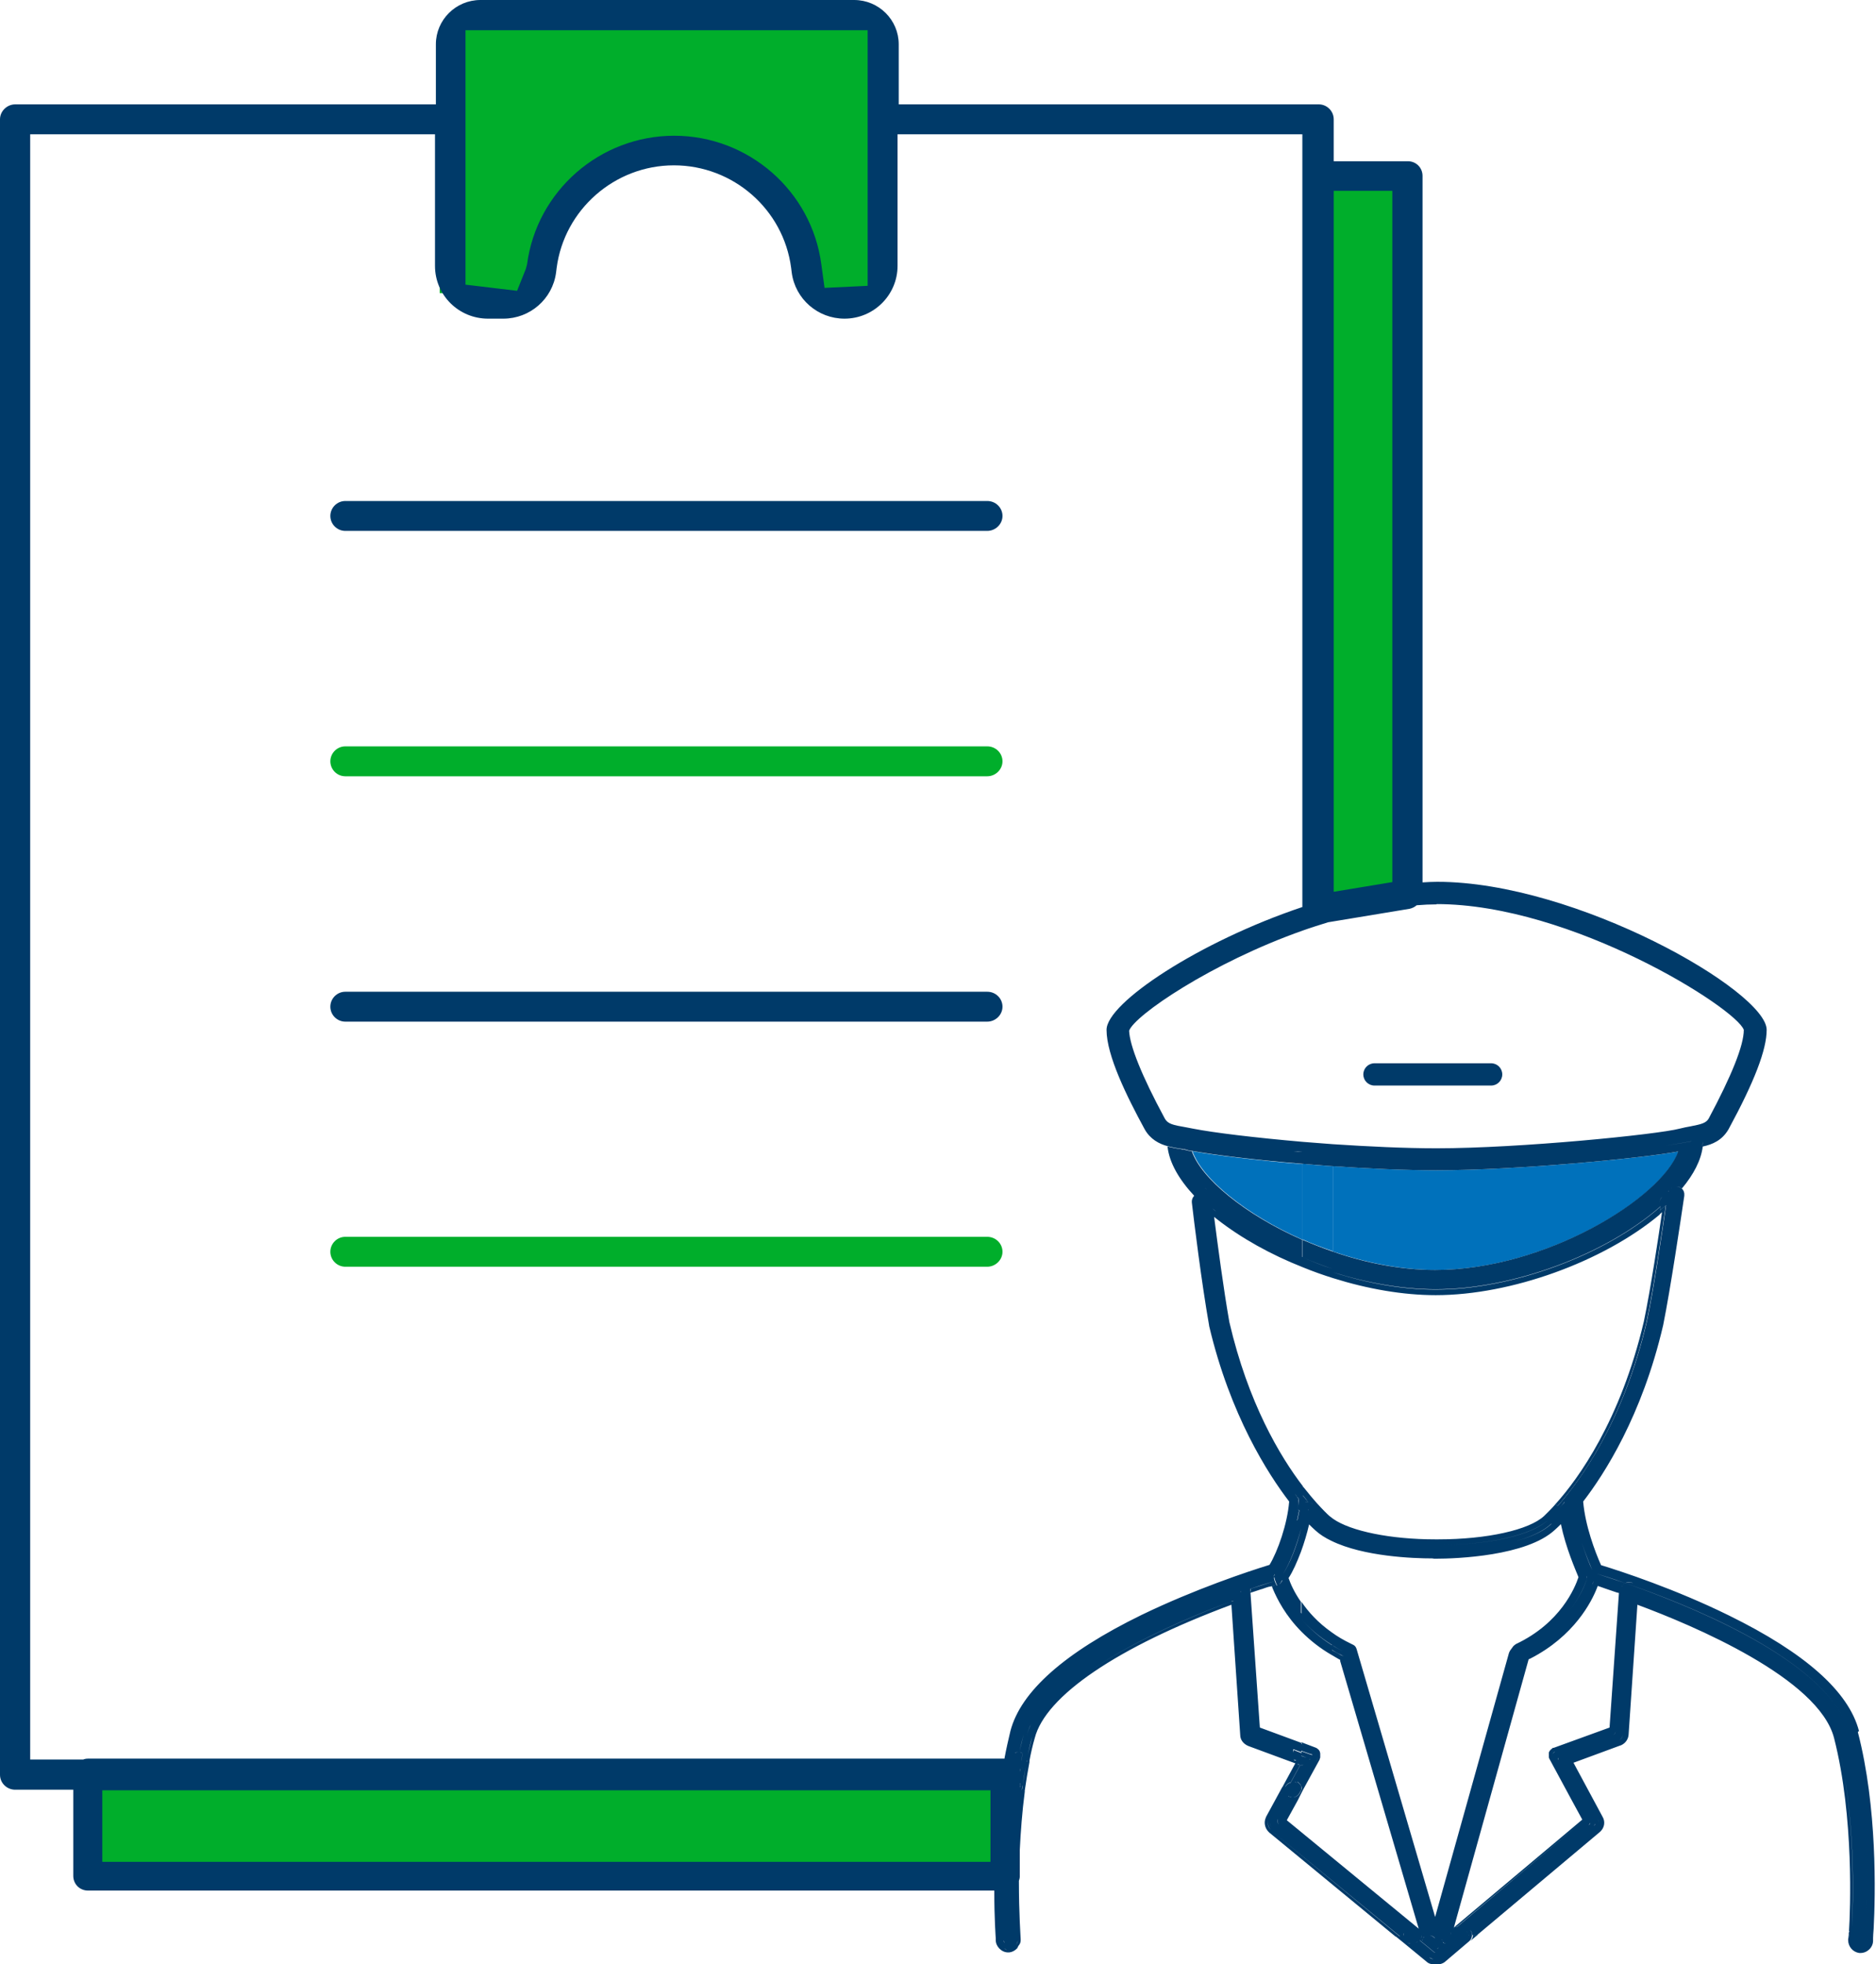 <?xml version="1.0" encoding="UTF-8"?>
<svg xmlns="http://www.w3.org/2000/svg" xmlns:xlink="http://www.w3.org/1999/xlink" id="Livello_1" data-name="Livello 1" viewBox="0 0 64 67">
  <defs>
    <style>
      .cls-1 {
        clip-path: url(#clippath);
      }

      .cls-2 {
        fill: none;
      }

      .cls-2, .cls-3, .cls-4, .cls-5 {
        stroke-width: 0px;
      }

      .cls-3 {
        fill: #00ae2b;
      }

      .cls-4 {
        fill: #003a69;
      }

      .cls-5 {
        fill: #0071bb;
      }
    </style>
    <clipPath id="clippath">
      <rect class="cls-2" width="64" height="67"></rect>
    </clipPath>
  </defs>
  <g class="cls-1">
    <g>
      <path class="cls-3" d="m3,60.5v3.5h31.3v-3.5H3Z"></path>
      <path class="cls-3" d="m48,6h-3v25l3-.5V6Z"></path>
      <path class="cls-3" d="m15,1h15v9h-2c-1-4-3.4-5-5.24-5-1.59,0-3.26,1-4.76,5h-3V1Z"></path>
      <path class="cls-3" d="m33.68,25.46H11.78c-.28,0-.51.23-.51.51s.23.51.51.51h21.9c.28,0,.52-.23.52-.51s-.23-.51-.52-.51Z"></path>
      <path class="cls-3" d="m33.68,42.19H11.78c-.28,0-.51.23-.51.51s.23.51.51.51h21.9c.28,0,.52-.23.52-.51s-.23-.51-.52-.51Z"></path>
      <path class="cls-5" d="m48.97,43.32c3.76,0,7.73-2.45,8.29-4.04-1.24.23-5.52.64-8.25.64-1.09,0-2.33-.06-3.54-.14v2.91c1.11.38,2.32.63,3.5.63h0Z"></path>
      <path class="cls-5" d="m44.44,42.29v-2.58c-1.58-.13-2.98-.3-3.76-.44.32.93,1.81,2.16,3.76,3.02Z"></path>
      <path class="cls-5" d="m45.47,42.69v-2.91c-.35-.02-.69-.05-1.03-.08v2.58c.33.15.68.28,1.03.4h0Z"></path>
      <g>
        <path class="cls-4" d="m11.78,18.11h21.9c.28,0,.52-.23.52-.51s-.23-.51-.52-.51H11.78c-.28,0-.51.23-.51.51s.23.51.51.51Z"></path>
        <path class="cls-4" d="m11.78,34.85h21.9c.28,0,.52-.23.52-.51s-.23-.51-.52-.51H11.78c-.28,0-.51.23-.51.51s.23.51.51.51Z"></path>
        <path class="cls-4" d="m34.73,66.42s0,0,0,0c-.01.02-.01.04-.03.05.01-.01.02-.04.03-.05Z"></path>
        <path class="cls-4" d="m44.16,59.69s0,.03,0,.05v.05s0-.07.02-.09h-.01Z"></path>
        <path class="cls-4" d="m63.42,59.05c-.35-1.35-1.84-2.67-4.45-3.95h0c-1.81-.89-3.63-1.49-4.35-1.71-.21-.47-.54-1.35-.61-2.17.71-.92,2.01-2.92,2.73-6.02.25-1.24.6-3.6.72-4.41.01-.1-.02-.19-.09-.25,0,0,0,0,0,0-.02-.02-.04-.03-.07-.04-.09-.04-.19-.03-.27.02,0,0,0,0,0,0,0,0,0,0,0,0,0,0,0,0,0,0,0,0,0,0-.01.01,0,0,0-.01.01-.01.08-.05.19-.06.28-.02.03.01.05.03.07.04.4-.48.65-.96.71-1.43.33-.07.66-.21.88-.59.89-1.64,1.3-2.72,1.3-3.39,0-1.32-6.5-5.05-11.24-5.05-.16,0-.34.01-.5.02V6c0-.28-.22-.5-.5-.5h-2.53v-1.43c0-.28-.23-.51-.51-.51h-14.33V1.51c0-.83-.68-1.51-1.52-1.51h-12.75c-.84,0-1.52.68-1.52,1.51v2.05H.52c-.28,0-.52.23-.52.51v56.47c0,.28.23.51.52.51h1.98v2.94c0,.28.22.5.5.5h30.92c0,.97.05,1.62.05,1.63,0,.02,0,.03,0,.05,0,0,0,.01,0,.01,0,.22.2.42.42.42.01,0,.03,0,.04,0,.1-.01.19-.06.26-.13-.05.06-.13.09-.2.09-.04,0-.08,0-.11-.02h0s0,0,0,0c.04.02.07.02.11.02.08,0,.15-.03.2-.09.01-.01.02-.03.03-.05.01-.02.03-.05.04-.07,0,0,0,0,0,0,.01-.04.01-.09,0-.13h0s0-.02-.01-.03h0s0,0,0,0h0s0,.02.01.04c0,.04,0,.09,0,.13.01-.02.03-.05.04-.07.01-.03.02-.06.02-.09h0s0-.01,0-.02c0-.01,0-.03,0-.04h0c0-.05-.06-.85-.06-1.98.01-.04.03-.09.03-.14v-.91c.03-.62.08-1.3.17-1.99,0,0,0,0,0,0,0,0,0,0,0,0h0s0,0,0,0c0-.01,0-.02,0-.04h0v.03s0-.02,0-.03h0c.05-.34.1-.66.16-.97,0,0,0,0,0,0h0s0,0,0,0c0,0,0,0,0,0,0,0,0,0,0,0,0-.02,0-.03,0-.05.05-.27.11-.53.18-.77h0c.37-1.44,2.81-3.1,6.71-4.55l.3,4.44c0,.17.11.31.28.38l1.38.51h0l.22.08h0s.09.03.09.03l-.09-.03-.44.81c.04-.07.11-.12.18-.14h0c-.08.02-.14.07-.18.14-.02.04-.03.09-.03.13h0s.01-.09.03-.14l-.07.13h0l-.49.9s0,.02-.01.03c-.07.16-.03.35.1.48,0,0,.01.01.02.02l4.31,3.55h.15s-4.39-3.62-4.39-3.62h0s-.01-.01-.02-.02c-.09-.09-.12-.23-.08-.35,0-.02.01-.03.02-.05l.46-.84s0,0,0,0l-.46.84s-.02.03-.02.05c-.04.12,0,.26.08.35,0,0,.01.01.02.02l4.39,3.61h0s0,0,0,0h0s0,0,0,0h-.15s.26.21.26.21c0,0,0,0,0,0,0,0,0,0,0,0l.79.65c.07.07.17.1.28.1h.08c.12,0,.23-.04.3-.11l.8-.68s0,0,0,0c.06-.05.1-.13.1-.21h0s.01-.01.01-.01h-.01s0-.06-.02-.09h0s-.03-.06-.05-.08l-.1.09s.02.06.02.09h0s0-.06-.02-.09l-.11.1h0l.12-.1s-.03-.06-.05-.08l-.22.18h0s.22-.18.22-.18h0s.07-.06.07-.06c0,0,0,0,0,0l-.07.06s.04.05.05.08l.1-.08s0,0,0,0h0s.04.05.05.08l4.24-3.57c.09-.07.12-.19.06-.29l-1.1-2.03,1.81-.66s0,0,0,0c.07-.03.14-.11.14-.2l.32-4.68h0s-.32,4.68-.32,4.68c0,.1-.07.17-.14.2,0,0,0,0,0,0l-1.81.66,1.1,2.03c.06.09.03.22-.06.29l-4.24,3.57s.02.06.02.09h.01s.15,0,.15,0l4.18-3.51c.16-.13.21-.35.1-.53l-.99-1.84,1.6-.59s.02,0,.03-.01c.15-.07.24-.21.25-.36l.3-4.43c1.89.7,6.19,2.51,6.71,4.55.69,2.7.55,5.93.51,6.56v.02h.01c.02-.05.05-.1.09-.13.04-.84.14-3.9-.52-6.47-.3-1.18-1.83-2.28-3.45-3.14,1.62.86,3.15,1.96,3.45,3.14.66,2.57.57,5.63.52,6.47-.04.03-.07.08-.09.13h0s-.01.05-.02.07c0,.07.02.15.07.2,0,0,0,0,0,0-.05-.06-.08-.13-.07-.21,0,.14-.02.22-.02.22,0,0,0,.02,0,.03,0,.22.16.41.38.44.01,0,.03,0,.04,0,.23,0,.43-.19.43-.42,0-.01,0-.05,0-.09,0-.07.01-.18.02-.32.06-1.16.13-4.13-.54-6.71Zm-13.32,6.96h.02s0-.01,0-.01l-.02.02h0Zm6.81-24.97s-.04.04-.07.06c-.13.89-.42,2.88-.66,3.99h0c-.81,3.45-2.3,5.45-3.05,6.29,0,0,0,0,0,0-.18.2-.31.33-.39.4h0c.08-.07.22-.2.39-.4-.02-.03-.03-.07-.03-.11-.19.22-.34.36-.42.44-.51.48-1.96.8-3.61.8h-.11c-1.52,0-2.88-.28-3.48-.7h0s-.09-.07-.13-.1c-.08-.07-.23-.22-.43-.44h0s-.02.07-.03.1c0,0,0,0,0,0,.02-.03.03-.07.03-.1-.06-.07-.12-.14-.19-.22h0c-.08-.1-.17-.21-.26-.32,0,0-.02,0-.02,0v.12h0v.16c.07.09.13.16.19.24,0,0,0,0,0,0h0c-.06-.07-.13-.15-.19-.23h0s0,0,0,0v-.16s0,0,0,0v-.13s-.04,0-.07.01c.02,0,.04-.01.07-.01v-.03c-.79-1.03-1.87-2.85-2.51-5.6-.2-1.13-.4-2.65-.52-3.59.03.03.07.05.1.08,0-.05-.01-.09-.02-.13-.07-.06-.14-.11-.21-.17.06.46.14,1.1.23,1.77-.09-.67-.17-1.31-.23-1.77-.02-.02-.05-.04-.07-.06,0,0,0,0,0,0,.02.02.05.04.07.06,0-.03,0-.06,0-.09,0,0,0,0,0,0,0,0,0,0,0,0h0s0,0,0,0c0,0,0,0,0,0,0,0,0,0,0,0h0s0,0,0,0h0,0c-.01-.13-.03-.24-.04-.33,0-.08-.02-.14-.02-.19,0-.06-.02-.09-.06-.11-.01-.02-.05-.03-.09-.03,0,0,0,0,0,0,.05,0,.08.01.09.03.03.02.06.06.06.11,0,.05.01.11.02.19h0c.01.09.03.2.04.33.02,0,.05,0,.07.02h0s.09.07.13.11c0,0,0,0,0,0h0s-.09-.07-.13-.11c-.02-.02-.04-.02-.07-.02,0,.03,0,.06,0,.09.07.06.14.11.21.17h0s0,0,0,0c0,.04.01.09.02.13.83.65,1.84,1.21,2.93,1.64h0c.34.14.68.26,1.03.37v-.1s0,0,0,0v.1c1.18.37,2.39.58,3.5.58,2.57,0,5.71-1.14,7.63-2.74,0-.05.01-.1.02-.14,0-.06.02-.11.02-.14-1.87,1.65-5.06,2.83-7.67,2.83-1.11,0-2.32-.21-3.5-.59h0c1.18.37,2.39.58,3.5.58,2.61,0,5.8-1.18,7.67-2.83,0,0,0,0,0,0,0,0,0,0,0,0,0,.04-.01.09-.02.14.07-.06.15-.13.22-.19h0s0,0,0,0c.02-.02.04-.04.07-.06h0s0,0-.01,0c0,0,0,0,.01,0h0Zm-2.59,13.02s.03-.09.05-.13h0s0,0,0,0c-.01.04-.03.08-.05.13.01,0,.03,0,.05.01h0s.03,0,.04,0l.1.03h0s.09.03.09.03c.06.02.11.04.17.06.12.04.24.08.38.13l.08.02-.32,4.59-1.9.69s-.01,0-.02,0c0,0-.02,0-.03.01,0,0,0,0,0,.01-.05.03-.1.08-.12.14,0,0,0,0,0,0,0,0,0,.01,0,.02,0,0,0,0,0,0,0,.02,0,.04,0,.06h0s0,.02,0,.03c0,.02,0,.04,0,.05,0,0,0,0,0,0,0,.02.01.04.02.06,0,0,0,0,0,0l.75,1.39.37.68-4.38,3.68,2.55-9.15.05-.02c1.51-.77,2.1-1.95,2.28-2.41l.03-.08-.1-.03s-.03,0-.04,0c-.02,0-.03,0-.05-.01-.19.5-.78,1.67-2.29,2.41h0l-.05.07-2.65,9.46h0s0,.02,0,.02h0v.02s0-.02,0-.02h0v-.02s-.01.01-.01.01h.02s2.65-9.47,2.65-9.47l.05-.07c1.51-.74,2.1-1.9,2.29-2.41h0Zm1.05.17h0s0,0,0,0l-.33,4.8-1.99.72s-.07.05-.08.08c-.01.04-.01.09.01.12h0s-.02-.08-.01-.12c.01-.03.05-.07.08-.08l1.99-.72.33-4.8Zm-.08-.03s.04-.09.07-.12h0s-.06.08-.07.12h0Zm-2.33,5.63s0,0,0,0c.04-.1.12-.18.22-.22l1.76-.65h0s-1.76.65-1.76.65c-.1.04-.18.12-.22.22Zm-3.24,5.89s0,0,0,0h0s0,0,0,0h0s0,0,0,0h0c-.05,0-.1.03-.14.06-.04.03-.07.08-.08.13h0s-.01.06-.01.09h0s0,0,0,0c0,0,0,0,0,0h0s0,.03,0,.05l-.15.12h0s.15-.12.15-.12c0-.02,0-.03,0-.05h0s0-.06.01-.09c.02-.05.04-.09.08-.13h0s.01-.01.01-.01c.04-.03.08-.05.13-.06l4.31-3.62h0s-4.31,3.63-4.31,3.63Zm.1,0c-.06,0-.13.02-.18.07h0s0,0,0,0c.05-.04.11-.06.18-.07h0Zm-.4.56h0s-.05.03-.08.03c.03,0,.06,0,.08-.03Zm-.17,0h0s0,0,0,0h0s.05.02.08.02c0,0,0,0,0,0-.03,0-.05,0-.08-.02,0,0,0,0,0,0v.02c-.02.05-.05.1-.09.13.04-.03.07-.07.09-.13v-.02s-.06-.08-.05-.13h0s0-.02,0-.03l.04-.13h0s-.05,0-.07.01h0s.05-.01.07-.01h-.15s-.02.07-.02.07c0,0,0,0,0,0l.02-.07h0l2.69-9.59h0s-2.69,9.59-2.69,9.59h.15s0,0,0,0h0l-.04.13h0s0,.02,0,.03l.12-.1h0s.06-.05.06-.05h0,0s-.06.05-.06.05h0s-.12.1-.12.1c0,.05.02.1.06.12Zm-.81-.09h0s0,0,0,0l.04.03h0s.46.38.46.38c0,0,.02.01.03.01h.08s.04,0,.04,0h0s0,0,0,0c0,0,0,0-.05,0h-.08s-.02,0-.03-.01l-.46-.38s0,0,0,0l-.04-.03Zm-.26-.27l.11.09h.02s-.02,0-.02,0h0l-.11-.09Zm.07.12l-.03-.03h0l.03.03Zm-.4-.2s0,0,0,0l.1.08h0s0,0,0,0h0s-.1-.08-.1-.08Zm.08-.06h0s0,0,0,0c-.03.02-.05.04-.07.06h0s.05-.05.07-.06h0s0,0,0,0h0s0,0,0,0c.02,0,.03-.02.05-.02h0s0,0,0,0c0,0,0,0,0,0l.06.05h0s-.06-.05-.06-.05c-.02,0-.03.01-.05.02Zm.07.06l.22.18h0l-.22-.18s0,0,0,0Zm.18-.1h0l.32.27c0-.08-.04-.15-.1-.2h0c.06.05.1.13.1.2h0s0,0,0,0l.06.05s0,0,0,0l-.06-.05h0s0,.07-.02.1c0,.02-.01.03-.02.05h0s.02-.03.02-.05c.01-.03.02-.07.02-.1h0s0,0,0,0h0l-.32-.27Zm.04,0h0c.07,0,.13.02.18.06h0c-.05-.04-.11-.06-.18-.06Zm.25.06h0s0,0,0,0h0s.07.08.09.13h0s0,0,0,0c-.02-.05-.05-.1-.09-.13h0s0,0,0,0h0Zm.3.49s-.05.02-.07.02c-.03,0-.06-.01-.09-.03l-.1-.09s0,0,0,0h0s0,0,0,0c.02-.02.04-.05.05-.08,0-.02,0-.03.01-.05h0s0,0,0,0c0,.02,0,.03-.01.05-.01.03-.03.06-.05.09l.1.09s.06.03.09.03c.02,0,.05,0,.07-.02h0s0,0,0,0h0Zm-.07-.24h0s.14.11.14.11l-.14-.11Zm.03-.04h0s0,0,0,0l-.05-.04h0s-.05-.04-.05-.04l.02.08h0s-.02-.08-.02-.08h0,0s.05.04.05.04h0s.05.04.05.04h0Zm-.08,0h0s0,0,0,0l.05.16h0s-.05-.16-.05-.16h-.08s0-.05-.01-.08h0s.01.05.01.08h.08Zm.36.29h0s-.17-.14-.17-.14c0,0,0,0,0,0l.17.14Zm0-.07l.04-.16s0,0,0,0l-.05.16h0Zm.07.22s-.04.02-.06.02h0s.04-.02.06-.02Zm5.06-12.6c-.06.2-.23.61-.58,1.07.35-.46.52-.88.58-1.07,0-.03-.01-.06,0-.09l-.03-.06s0-.02-.01-.03c-.1-.24-.42-.96-.59-1.76l-.08-.4h0l.08.4h0c.17.8.48,1.52.59,1.76,0,0,0,.02.01.03l.03.06s0,.06,0,.09c0,0,0,0,0,0,0,0,0,0,0,0Zm-.74-2.33h0l.05-.05h0s-.05.05-.05.05Zm-.02-.28c-.07.08-.13.15-.19.21,0,0,0,0,0,0h0s-.02-.02-.03-.03h0s.02.02.03.03c.06-.06.12-.13.18-.21,0,0,0,0,0,0,.04-.01.09-.01.13,0,0,0,0,0,0,0-.04-.01-.09-.01-.13,0Zm-.45.74h0s0,0,0,0c-.72.67-2.47.9-3.9.92h-.05s.04,0,.04,0c1.43-.01,3.18-.25,3.9-.92Zm-3.86.72c1.71,0,3.18-.33,3.74-.85h0s0,0,0,0c-.55.52-2.02.85-3.74.85h0Zm3.76-.88c.07-.06.17-.16.3-.3-.13.14-.23.24-.3.3Zm-7.61.02c-.08-.07-.21-.2-.39-.39,0,0,0,0,0,0,.18.19.31.32.39.39.07.07.16.13.26.19h0s0,0,0,0v.21s0,0,0,0v-.21c-.1-.06-.19-.12-.26-.19Zm-.49-.51c-.01.06-.05.12-.1.16h0s0,.01,0,.01h.01s0,.01,0,.01c0,0,0,0-.01,0h0s.01,0,.01,0h-.01s0-.01,0-.01l-.04-.04h0s.04.04.04.04h0c.05-.05.09-.11.11-.18h0s0-.03,0-.05c0,0,0,0,0,0,0,0,0,0,0,0h0s0,0,0,0h0s0,0,0-.01v-.08h0s0,0,0,0v.08s0,0,0,.01h0s0,0,0,0c0,0,.02.01.02.02l.11.11h0s0,0,0,0c-.01.01-.02.02-.03.03,0,0,0,0,0,0,.01-.01.02-.02.03-.03l-.11-.11s-.01-.01-.02-.02c0,.02,0,.03,0,.05,0,0,0,0,0,0Zm-.38.09l-.02.1s0,0,0,0l.02-.1c.01-.06.05-.12.1-.15h0s.04-.03.06-.03c.04-.01.09-.01.13,0h0s-.09-.01-.13,0c-.02,0-.05.02-.07.03h0c-.05.03-.09.09-.1.15Zm.1.13v.53s0,0,0,0v-.54s0,0,0,0Zm0,.7c.03-.11.06-.23.08-.34l.08-.4s-.02,0-.02,0c0,0,0,0,0,0,0,0,.02,0,.02,0l-.08.4c-.02.11-.05.23-.08.34h0Zm-.2-1.19s-.05-.07-.08-.11c0,0,0,0,0,0,.03.04.06.07.08.11l.06.07v.09c-.02.09-.03.18-.04.27,0,0,0,0,0,0,.01-.09.02-.18.03-.26v-.09s.01,0,.01,0l-.06-.07Zm0,.8l.07-.34s0,0,0,0c-.02,0-.03-.02-.04-.03,0,0,0,0,0,0,0,0,0,0,0,0,.01.01.03.02.05.03,0,0,0,0,0,0,0,0,0,0,0,0l-.07.34c-.03.15-.07.31-.12.47.05-.16.09-.31.12-.47Zm-2.41-6.75h0s0,0,0,0c-.03-.2-.07-.41-.1-.62.03.22.07.43.1.62Zm-.35-3.77s0-.02,0-.03h0s0,.02,0,.03Zm.47.43c.43.3.9.58,1.41.84-.51-.26-.98-.54-1.41-.84Zm3.51,1.71h0c-.35-.11-.69-.23-1.03-.37h0s0,0,0,0v-.1s0,0,0,0v.1c.34.14.68.26,1.03.37Zm3.5.59c.51,0,1.04-.04,1.57-.13-.53.08-1.05.13-1.57.13h0Zm7.94-3.44s0,0,0,0c0,0,0,0,0,.01,0,0-.02.13-.05.36,0,0,0,0,0,0h0c.04-.23.05-.36.05-.36,0,0,0,0,0-.01-.06.06-.12.12-.2.19-.05.05-.09.12-.09.2,0,0,0,0,0,0,0-.07.03-.15.09-.2.08-.07.14-.13.2-.19,0,0,.01,0,.02-.01,0,0,0,.01-.02.02,0,0,0,0,0,0Zm0,.4s0,0,0,0h0s0,0,0,0Zm.17-.51s.07.03.09.06c-.02-.03-.05-.05-.09-.06h0s0,0,0,0Zm.1.24s0,0,0,0c-.08.09-.17.18-.27.27,0,0,0,0,0,0,.1-.09.19-.18.27-.27Zm.31-1.53h0s.07-.02.11-.03c-.04,0-.07.02-.11.03Zm.22-.3s-.14.03-.39.07c-.14.02-.31.05-.51.08.2-.03.37-.06.5-.08,0,0,0,0,0,0,.25-.04.39-.07.39-.07,0,0,0,0,0,0Zm.37.18h0c0-.06.01-.12.01-.18,0,0,0,0,0,0,0,.06,0,.12-.01.18Zm-9.07-8.27c4.6,0,10.22,3.55,10.48,4.29,0,.53-.41,1.55-1.2,3.03-.09.15-.25.19-.61.26-.13.02-.25.05-.38.08-.76.2-5.44.67-8.29.67-1.09,0-2.33-.06-3.54-.14h0c-.35-.03-.69-.05-1.03-.08h0c-1.61-.14-3.03-.31-3.74-.45-.09-.02-.17-.03-.26-.05-.41-.07-.6-.11-.7-.29-.8-1.48-1.2-2.5-1.22-3,.18-.52,2.81-2.32,5.93-3.42h0c.28-.1.57-.19.86-.28l2.78-.46c.09-.02.17-.06.24-.12.23-.02.46-.03.68-.03h0Zm4.74,8.6c-1,.08-2.13.14-3.34.14,1.21,0,2.34-.06,3.34-.14Zm-9.31-.15h0c-.11,0-.21-.01-.31-.02.1,0,.2.01.31.02Zm-3.82-.31h0s0,0,0,0c0-.01,0-.03,0-.04,0-.2-.17-.37-.39-.37,0,0,0,0,0,0,.22,0,.39.17.39.37,0,.01,0,.03,0,.04Zm4.88-32.47h2v23.58l-2,.33V6.5ZM15.87,1.03h13.73v8.72l-1.47.07-.11-.8c-.33-2.51-2.49-4.39-5.02-4.39s-4.69,1.88-5.02,4.39l-.04.15-.3.75-1.76-.21V1.03ZM1.03,4.58h13.81v4.49c0,1,.81,1.8,1.81,1.8h.52c.91,0,1.68-.67,1.8-1.57l.02-.16c.26-1.99,1.98-3.5,4-3.5s3.74,1.5,4,3.5l.02.16c.12.9.89,1.57,1.8,1.57,1,0,1.81-.81,1.81-1.8v-4.49h13.81v26.36s.04-.01.06-.02h0s-.04.01-.06.02h0c-3.52,1.18-6.68,3.27-6.68,4.19h0c0,.87.69,2.27,1.3,3.39.19.34.49.5.79.58h0c.16.04.32.07.47.09.02,0,.04,0,.06.01h0c-.1-.18-.15-.28-.15-.28h0s.05.1.15.28h0c.05,0,.11.02.17.04.04,0,.08.02.13.02,0,0,0,0,0,0,0,0,0,0,0,0h0s0,0,0,0h0c.78.14,2.18.31,3.76.44h0c.34.03.68.05,1.03.08h0c1.21.08,2.45.14,3.54.14h0c2.74,0,7.02-.41,8.25-.64-.56,1.58-4.52,4.04-8.29,4.04-1.18,0-2.39-.24-3.5-.63h0c-.35-.12-.7-.26-1.03-.4v.59c.32.15.66.28,1.03.4h0c-.36-.11-.71-.25-1.03-.4-.3-.14-.58-.29-.85-.45.26.16.55.31.84.45v-.59c-1.95-.86-3.44-2.09-3.76-3.02-.05,0-.09-.02-.13-.02-.06-.02-.11-.03-.17-.04,0,0,0,0,0,0-.02,0-.04,0-.06-.01-.15-.02-.31-.05-.47-.09.06.55.39,1.12.91,1.68-.06.06-.09.15-.08.23.07.61.33,2.73.59,4.2,0,0,0,0,0,.01.72,3.05,2.01,5.05,2.73,5.99-.06.76-.39,1.7-.67,2.16-.72.22-2.55.83-4.37,1.71-2.62,1.28-4.12,2.61-4.47,3.96-.07.29-.14.6-.2.92,0,0,0,0,0,0,0,0,0,0,0,0,0,0,0,.01,0,.02H3c-.06,0-.11.01-.16.03h-1.81V4.58Zm41.64,49.72l.32,4.66h0l-.32-4.66s-.01-.07-.02-.1l-.08.03h0s.08-.03.08-.03c0,0,0,0,0,0l.09-.03h0c.21-.07.39-.13.56-.18l.22-.06h0s-.21.06-.21.06c-.17.06-.35.11-.56.18l-.09.03s.02.07.02.1Zm.8-.51h0s.02,0,.04,0c-.01,0-.02,0-.04,0Zm-.04-.14c-.15.05-.51.16-1,.33,0,0,0,0,0,0-2.19.76-7.02,2.68-7.66,5.15h0s0,0,0,0c.64-2.47,5.47-4.39,7.66-5.15,0,0,0,0,0,0,.49-.17.85-.28,1-.33l.09-.02h0s-.09.02-.09.02Zm-8.64,6.79s0,0,0,0c0-.04.01-.08.02-.12h0s-.01.08-.02.12Zm-.24,5.73h0s0,0,0,0h0s0,0,0,0h0s0,0,0,0c0,0-.01-.11-.02-.28h0s0,0,0,0c.01.18.02.28.02.28h.1s0,0,0,0h-.1Zm.09.02h0s0,0,0,0h0s0,0,0,0Zm-.08-6.43s-.02,0-.04,0h0s0,0,0,0c.01,0,.03,0,.04,0h.06s0,0,0,0h0s0,.03,0,.04c.04-.03.09-.04.15-.04h0c-.05,0-.1.01-.14.04-.02.08-.03.16-.05.24h.19s-.19,0-.19,0c0,.02,0,.03,0,.05,0,0,0,0,0,0,0-.02,0-.03,0-.05h-.09s0,0,0,0h.09c.02-.08.03-.16.05-.24,0,0,0,0,0,0h0s0-.03,0-.04h-.06Zm-.09.24s0,.03,0,.04h0,0s0,0,0,0c0,0,0,0,0,0h0s0,0,0,0h0s0-.03,0-.05c0,0,0,0,0,0Zm-30.98,3.51v-2.44h30.3v2.44H3.5Zm30.7,1c0,.66.02,1.18.04,1.46.05-.05.12-.09.19-.09,0,0,0,0,0,0-.07,0-.14.04-.19.09,0,.06,0,.11,0,.14.01.05.01.07.01.08h0s.02.07.04.09c-.03-.03-.04-.06-.04-.09,0-.01,0-.03-.01-.08,0-.04,0-.09,0-.14,0,0,0,0,0,0-.02-.28-.04-.8-.04-1.46h0Zm.07,1.95h0s.07.05.11.07c-.04-.02-.08-.04-.11-.07Zm.39-.1c-.05.06-.13.09-.21.09-.16,0-.29-.13-.29-.28,0-.01,0-.03,0-.05,0,0,0,0,0,0,0,.02,0,.04,0,.05,0,.16.13.28.29.28.08,0,.16-.03.21-.09.04-.04.06-.1.07-.16h0c0,.06-.03.12-.07.16Zm.07-.17h-.06s0,0,0,0h-.03s0,0,0,0h.03s.06,0,.06,0h0Zm0,0h0s0,0,0,0h0s0,0,0,0c0,0,0,0,0,0Zm0,0h0s0,0,0,0c0,0,0,0,0,0Zm0-.02h-.09s0-.01,0-.02c0-.01,0-.09-.02-.21,0,0,0,0,0,0,0,.13.01.2.02.21,0,0,0,.01,0,.02h.09Zm.08-5.28s0,0,0,0c0,.03,0,.06-.01.09h0s0-.06.01-.09c0,0,0,0,0,0,0-.02,0-.05.01-.07,0,0,0,0,0,0,0,0,0,0,0,0,0,0,0,0,0,0h0s-.02,0-.02,0h0s.02,0,.02,0c0,0,0,0,0,0,0,0,0,0,0,0,0,.02,0,.05-.01.07Zm.06.21s0,0,0,.01c0,.07-.02.13-.02.2,0,0,0,0,0,0,0,0,0,0,0,0,0,0,0,0,0,0,0-.06.02-.13.02-.19,0,0,0,0,0,0,0-.01,0-.02,0-.04h0s0,0,0,0h0v.03Zm.17-1.05s0,.04-.01.05c-.01.06-.02.12-.03.19,0,0,0,0,0,0h0c-.03.19-.07.39-.1.6,0,0,0,0,0,0,0,.06-.02.12-.03.18h0s0,0,0,0h0c0-.06.02-.12.03-.18,0,0,0,0,0,0,.03-.21.06-.41.1-.6-.03.02-.06.03-.1.04,0,0,0,0,0,0,.04,0,.07-.02.1-.04.01-.06.02-.13.03-.19h0s0,0,0,0h0s0-.04.01-.05h-.09c-.02.08-.03.16-.04.24,0,0,0,0,0,0,0,0,0,0,0,0-.03.02-.07.03-.1.04h0s0,0,0,0h0s.07-.02.1-.04c.01-.08.03-.16.04-.24h-.1c-.02.09-.03.19-.05.28,0,0,0,0,0,0,.02-.09.03-.19.05-.28h0s0,0,0,0c0,0,0,0,0,0h0c.02-.08.03-.16.05-.24-.03-.02-.06-.03-.09-.04,0,0,0,0,0,0,.03,0,.06.02.09.04,0-.01,0-.02,0-.03,0,0,0,0,0,0h0c.04-.19.08-.38.13-.56.04-.14.09-.28.15-.41-.06.14-.11.27-.15.41-.05.18-.09.37-.13.56,0,0,0,0,0,0,0,.01,0,.02,0,.04h0s0,0,0,0h0s0,0,0,0c-.02.08-.03.16-.05.24h.18c0-.06-.02-.11-.05-.16,0,0,0,0,0,0,.03.05.05.1.05.16h0,0Zm6.99-5.43c-1.87.7-6.28,2.54-6.81,4.63-.05.2-.1.41-.15.62,0,0,0,0,0,0,.05-.22.09-.42.15-.62.54-2.09,4.94-3.94,6.81-4.63l.08-.02-.08.03Zm2.11,5.29l-1.48-.54c-.1-.04-.15-.12-.15-.21l-.32-4.68h0s.32,4.68.32,4.68c0,.1.06.18.15.21l1.48.54h0Zm.11.14h-.08s-.01-.02-.02-.03h0s-.02-.07-.02-.1h0s0,0,0,0h0s0,.07.02.1l.09.03h.02s0,0,0,0h-.02Zm-.11-.23h0s0,.07.02.1h0s-.02-.07-.02-.1Zm.13.23h0s.03.02.05.03h0s-.04-.02-.05-.03Zm-.41.89c.04-.07.1-.12.18-.14h0s0,0,0,0h0l.33-.6s-.03,0-.05-.01h-.04s0-.01,0-.01h.04s.03.02.05.03h0s.07,0,.11,0h0s-.07.01-.11,0l-.33.6h.11,0s0,0,0,0h0s-.04,0-.04,0c.01,0,.03,0,.04,0-.01,0-.03,0-.04,0h-.07s0,0,0,0l-.15.27h0s-.06,0-.06,0c0,0,0,0,0,0h.06l.15-.27c-.08.02-.14.07-.18.14h0Zm.56-.84h0s-.07,0-.1-.01h0s0,0,0,0c.03.01.07.02.1.02l.03-.06h0s-.03.06-.03.06c0,0,0,0,0,0h0s0,0,0,0h0s0,0,0,0Zm.26-.07s0-.02.01-.04c0,0,0,0,0,0h0s0,0,0,0c0,.01,0,.03-.01.04l-.43.78s0,0,0,0h0s-.06-.02-.09-.02h0s0,0,0,0h0,0s0,0,0,0c.03,0,.06,0,.09.02l.43-.78Zm-.2.16l.07-.13s0,0,0,0l-.07.13s0,0,0,0Zm-.59,1.07h0s-.02-.03-.03-.04c-.01-.02-.02-.04-.02-.05h0s.01.04.02.05c0,.02.02.03.03.04Zm-.04-.32s0,0,0,0h0s0,0,0,0Zm0,0h0s-.03.08-.03.13h0s.01-.09.03-.13Zm-.07.13h0l-.05.09s.01.03.02.05c0,.02.02.03.03.04h0s-.02-.02-.03-.04c0-.02-.02-.03-.02-.05l.05-.09Zm-.38,1.27c-.08-.08-.1-.18-.06-.28,0,0,0,0,0,0l.44-.8s.05.05.08.06l.03-.06h0s-.03.06-.03.06c0,0,0,0,0,0h0s-.05-.04-.08-.06l-.44.8s0,0,0,0c-.04.09-.02.2.06.28h0Zm.06-.07s0,0,0,0h0s0,0,0,0Zm.18-.04h0c-.05-.04-.07-.12-.03-.18l.38-.7h0l-.38.7c-.03.06-.02.13.03.18h0Zm.27-.14l.38-.69.1-.19s0,0,0,0l-.11.19.11-.2s0,0,0,0h0l.07-.14-.07.13s0,0,0,0l.07-.13h0l.57-1.04s0,0,0-.01c0-.02.02-.04.02-.06h0s0-.04,0-.07h0s0-.04,0-.05c0,0,0-.01,0-.02,0-.01,0-.02-.01-.03,0,0,0-.01,0-.02,0,0,0,0,0,0,0,0,0,0,0,0-.01-.03-.03-.06-.05-.08-.02-.02-.05-.04-.08-.06,0,0,0,0,0,0,0,0,0,0,0,0,0,0-.02,0-.03-.01l-.37-.14s0,0,0,0c0,0,0,0,0,0l-.1-.04v.02s0,0,0,0v.03l.09.04s0,0,0,0h0s0,0,0,0h0s.13.05.13.05c0,0,0,0,0,0l-.13-.05c.07.03.13.09.16.15h0c-.03-.07-.09-.13-.16-.16-.03-.01-.07-.02-.1-.02h0s-.09.01-.13.03h0s0,0,0,0l-.05-.02s-.07.07-.08.12h0s-.01.03-.01.05h.01s0,0,0,0l.26.1v-.05l-.24-.09s0,0,0,0l.24.09h0s.28.1.28.1c0-.02,0-.03,0-.05,0,0,0,0,0,0v-.05s0-.03,0-.05h-.02s0,0,0,0c0,0,0,0,0,0h.02s0,0,0,0l.15.05s.08.04.09.09c0,0,0,0,0,0-.01-.04-.04-.08-.09-.09l-.15-.05s0,.03,0,.05v.1l.1.03s0,0,0,0h0s-.51.93-.51.93c.04.02.08.06.11.1h0s0,0,0,0h0s0,0,0,0c0,0,0,0,0,0,.02.04.04.08.04.13h0s.49-.9.49-.9c.05-.1.06-.21.02-.31,0,0,0,0,0,0,.04.1.03.22-.02.31l-.49.9s0,.01,0,.02h0l-.07.14-.06.11s0,0,0,0l.06-.11c-.04.07-.11.12-.19.14h0s-.04,0-.06,0h-.11,0s.1,0,.1,0c-.03,0-.06,0-.09-.02h0s-.03,0-.04-.02l-.02.03s0,0,0,0c0,0,0,0,0,0l.02-.03h0s0,0,0,0l.13-.25h0l.13-.25s0,0,0,0l-.13.25h.05l.12-.22s0,0,0,0l-.12.22h.16,0s.07,0,.07,0c0,0,0,0,0,0h-.28l-.13.25s.03.01.04.02h0s.06.02.09.02c.02,0,.04,0,.06,0h0c.08-.02.15-.07.19-.14h0s0,0,0,0l.07-.13h0v-.02s0-.09-.03-.13c0,0,0,0,0,0l-.03.05s0,0,0,0l.03-.05s-.06-.08-.11-.1h0s0,0,0,0l.51-.92h0s0,0,0,0c0,0,0,0,0,0l-.09-.03v-.05s0,.03,0,.05h0s-.28-.1-.28-.1v.05h0v.1l.18.07-.04.08h0s.04-.08.04-.08l-.18-.06v.1h0s0,.03,0,.03h0v-.03l-.26-.09s0,0,0,0l.26.09v-.1h0s0,0,0,0h0v-.1l-.26-.1s-.02.06-.02.09h0s0,0,0,0h0s0,0,0,0h0v-.05s0-.03,0-.05l-1.42-.52s-.03-.03-.03-.04l-.33-4.81s-.02-.06-.04-.07c-.03-.02-.06-.02-.08-.01l-.31.1c-2.38.88-6.44,2.69-6.99,4.83-.05.19-.09.38-.14.58h0c.04-.2.09-.39.14-.58.55-2.14,4.62-3.95,6.99-4.83l.31-.1s.06,0,.08.01c.02.02.04.04.04.07l.33,4.81s0,.03.03.04l1.42.52s0-.03.01-.05l-1.33-.49c-.05-.02-.09-.07-.09-.12h0c0,.05.04.1.09.12l1.33.49s.05-.09.08-.12h0s0,0,0,0l.05.02s.08-.03.13-.03h0s.06,0,.09.02l-.09-.03h0s0,0,0,0v-.03s-.04,0-.07,0h0s.04,0,.07,0v-.02l-1.41-.52-.32-4.6.07-.02c.1-.03.2-.07.3-.1h.01c.06-.02.11-.04.17-.06.02,0,.05-.02.07-.02l.1-.02h0s0,0,0,0h0s0,0,0,0l.1-.03s.03,0,.04,0h0s.02,0,.03,0c-.01-.03-.03-.07-.04-.09l-.04-.11s-.01-.05-.01-.07c0,0,0,0,0,0,0-.04,0-.09.03-.12h0s-.03.08-.03.12c.05,0,.1.04.12.09h0s.06.14.06.14c0,0,.01,0,.02-.02.04-.03.06-.07.07-.12l-.03-.09.06-.1c.25-.39.48-1,.63-1.58h0c-.14.59-.38,1.2-.63,1.58h0l-.06.1.03.09s0,0,0,0h0c.09.26.28.69.65,1.15v-.41c-.23-.33-.36-.63-.42-.81h0s0,0,0,0c.15-.23.29-.55.42-.89v-.64s0,0,0,0v.64c.11-.3.21-.63.28-.94.06.06.13.13.21.2.15.14.34.26.55.36,1.1.54,2.81.6,3.44.6.02,0,.05.01.07.01h.05c.71,0,3.1-.09,4.06-.98.07-.06.14-.13.21-.2.17.82.5,1.56.6,1.81h0c-.12.36-.61,1.56-2.13,2.28-.03.02-.06.04-.09.07l-.11.15s-.03.05-.04.08l-2.52,9.01-2.68-9.14c-.02-.06-.05-.11-.11-.14l-.06-.03s-.01,0-.02-.01c-.25-.12-.47-.25-.66-.39-.47-.33-.8-.7-1.03-1.04v.4h0c-.37-.46-.56-.89-.65-1.14h0s0-.01,0-.01c-.01.05-.04.09-.07.12,0,0-.01.01-.02.02h0s0,0,0,0l-.06-.13c-.02-.05-.07-.08-.12-.09,0,.02,0,.05.01.07l.04.11h0s.02.06.04.09c0,0,0,0,0,0-.01,0-.02,0-.04,0l.02.05c.13.33.39.83.85,1.32h0c-.46-.5-.72-.99-.85-1.32l-.02-.05s-.03,0-.04,0l-.1.03.03.08c.15.36.44.93.99,1.48h0s0,0,0,0c.27.27.61.55,1.03.79v-.17c-.21-.13-.4-.26-.57-.4-.17-.14-.32-.28-.46-.43h0c.13.14.29.29.46.43.17.14.36.28.57.4v-.05h0c-.42-.26-.76-.55-1.03-.84h0c.27.29.6.58,1.03.84v-.12c-.43-.27-.77-.58-1.03-.88h0c.26.3.6.6,1.03.87h0c.12.08.24.15.37.22h0s.09.05.09.05c.03.02.06.05.07.08l.03.1,2.76,9.45h.14s-2.85-9.72-2.85-9.72h0s2.85,9.72,2.85,9.72h.12s-.12,0-.12,0h-.14s.05.01.08.02c.03.01.06.03.08.05.02.01.03.03.04.05,0,0,0,0,0,0-.01-.02-.03-.03-.05-.05h0s-.05-.04-.08-.05c-.02,0-.05-.02-.07-.02h0s0,0,0,0h0s0,0,0,0l-2.76-9.46-.03-.1s-.04-.07-.07-.08l-.09-.04c-.13-.07-.26-.14-.37-.22v.12h0v.05c.1.06.2.12.31.17h0s.09.05.09.05h0s-.09-.04-.09-.04c-.11-.06-.21-.12-.31-.17v.17c.08.05.16.09.24.14h0s.04.02.04.02v.04s2.68,9.13,2.68,9.13l-4.49-3.69Zm3.85,3.85h0s0,0,0,0h0s0,0,0,0Zm.12.1h0,.01s-.01,0-.01,0h-.13s0,0,0,0h.13s.01,0,.01,0c0-.03,0-.07.02-.1h0s-.02.07-.02.1h.13s0,0,0,0h0l.29.24s.05-.04.07-.06h0s-.05.05-.07.06h0s0,0,0,0l-.29-.24h-.13s0,0,0,0h-.01Zm.47.26s-.06.02-.09.02h0s.06,0,.09-.02h0s0,0,0,0h0Zm-.35-.05h0s0,0,0,0c.04.03.08.04.13.05-.04,0-.09-.02-.13-.05h0Zm.08.07h0l.16.13-.16-.13Zm.85.51c-.06,0-.12-.02-.16-.06l-.55-.45h0,0s-.02,0-.03,0h0s.02,0,.03,0c0,0,0,0,0,0h0s0,0,0,0l.55.45s.1.06.16.06h0Zm.19-.13s-.06.03-.11.03h0c.06,0,.09-.01.11-.03l.5-.42s-.06-.03-.09-.05h0s.05.04.09.05h0s0,0,0,0c0,0,0,0,0,0l-.5.42Zm.38-.5l.04-.03s0,0,0,0l-.04.03h0s0,0,0,0c0,0,0,0,0,0Zm.07,0h0s.05.05.07.06h0s.07.03.11.03h0s-.07-.02-.11-.03h0s-.05-.04-.07-.06Zm0,0l.21-.18h0l-.22.18s0,0,0,0Zm.4.03s0,0,0,0h0s0,0,0,0c-.05.04-.11.06-.17.06h0c.07,0,.13-.02.18-.07Zm-.18.07h-.04s0,0,0,0h0,0s.04,0,.04,0c-.01,0-.02,0-.04,0h0s0,0,0,0c.01,0,.02,0,.04,0h0Zm-.29-.28h0s0,0,0,0h0s0,0,0,0l.33-.28h0l-.33.28Zm.34-.28h0l4.27-3.59h0s-4.27,3.59-4.27,3.59Zm4.36-3.48l-4.16,3.5s0,0,0,0l4.17-3.5s.04-.05.05-.08c0,.03-.02.06-.05.08Zm.13-.09l-1.15-2.13s-.02-.05,0-.08c0,0,0,0,0,0,0,.03,0,.05,0,.08l1.15,2.13s0,0,0,.02c0,0,0-.01,0-.02Zm.05.12h0s.04-.05.05-.08c0,.03-.02.05-.05.08Zm.03-.17s.02.06.02.09c0-.03,0-.06-.02-.09l-1.15-2.13h0s1.15,2.13,1.15,2.13Zm.72-3.06c0,.06-.04.1-.09.12l-1.98.72h0s1.98-.72,1.98-.72c.05-.02.09-.07.09-.12h0Zm.03.1s0,0,0,0l.33-4.81s0,0,0,0l-.33,4.81Zm.1,0s-.01.05-.03.08c.02-.02.03-.05.03-.07l.33-4.81h0s-.33,4.81-.33,4.81Zm.19-5.16s-.05.02-.07.03c-.03.02-.05.04-.07.06h0s.04-.04.07-.06c.02-.01.04-.02.07-.03-.48-.16-.83-.27-.97-.32l-.1-.03-.05-.09c-.09-.19-.23-.54-.36-.95.13.41.28.75.36.95l.05.09.1.03c.15.05.49.15.97.32.08-.03.18-.04.27,0l.3.1c5.39,1.99,6.88,3.83,7.19,5.03,0,0,0,0,0,0-.31-1.2-1.8-3.04-7.19-5.03l-.3-.1c-.09-.03-.18-.02-.27,0,2.04.7,6.43,2.44,7.49,4.69-1.06-2.25-5.45-3.98-7.49-4.69Zm8.02,12.34c-.06,0-.1-.05-.12-.1,0,0,0,0,0,0,.02.05.06.1.12.1,0,0,0,0,0,0Zm-.12-.39s0,0,0,0c.05,0,.1-.04.1-.09h0s0,0,0,0c0,.05-.05.09-.1.09Zm.31-.6c.05-1.32.04-3.93-.55-6.2,0,0,0,0,0,0h0c.59,2.27.6,4.89.55,6.2Z"></path>
        <path class="cls-4" d="m50.25,66.01c0,.08-.04.16-.1.21l.26-.22h-.15s-.01.01-.01.01Z"></path>
        <path class="cls-4" d="m63.11,65.84v.07s0-.05.01-.07h-.01Z"></path>
        <path class="cls-4" d="m44.19,60.03h.08l-.09-.03s.01.02.02.03Z"></path>
        <polygon class="cls-4" points="53.6 61.41 53.6 61.41 52.85 60.02 52.85 60.02 53.6 61.41"></polygon>
        <polygon class="cls-4" points="48.51 66.02 48.5 66.01 48.5 66.02 48.51 66.02"></polygon>
        <polygon class="cls-4" points="45.08 59.77 45.08 59.76 45.08 59.77 45.08 59.77"></polygon>
        <path class="cls-4" d="m45.1,59.8s0-.01,0-.02c0,.01,0,.02.01.03,0,0,0-.01,0-.02h0Z"></path>
        <path class="cls-4" d="m44.46,61.06s0-.01,0-.02v.02s0,0,0,0Z"></path>
        <polygon class="cls-4" points="44.54 59.53 44.54 59.53 44.54 59.53 44.54 59.53"></polygon>
        <path class="cls-4" d="m56.6,41.44s.07-.06.1-.09c-.1.72-.39,2.63-.62,3.73-.8,3.39-2.24,5.36-2.99,6.2,0,.04.02.07.03.11.75-.83,2.24-2.83,3.05-6.29.24-1.11.53-3.1.66-3.99-.07.06-.14.13-.22.19,0,.04-.01.09-.02.14Z"></path>
        <path class="cls-4" d="m44.44,50.7v.03s.02,0,.02,0c0-.01-.02-.02-.02-.03h0Z"></path>
        <path class="cls-4" d="m46.51,36.65c0,.21.17.38.38.38h3.98c.21,0,.38-.17.38-.38s-.17-.38-.38-.38h-3.98c-.21,0-.38.17-.38.38Z"></path>
      </g>
    </g>
  </g>
</svg>
